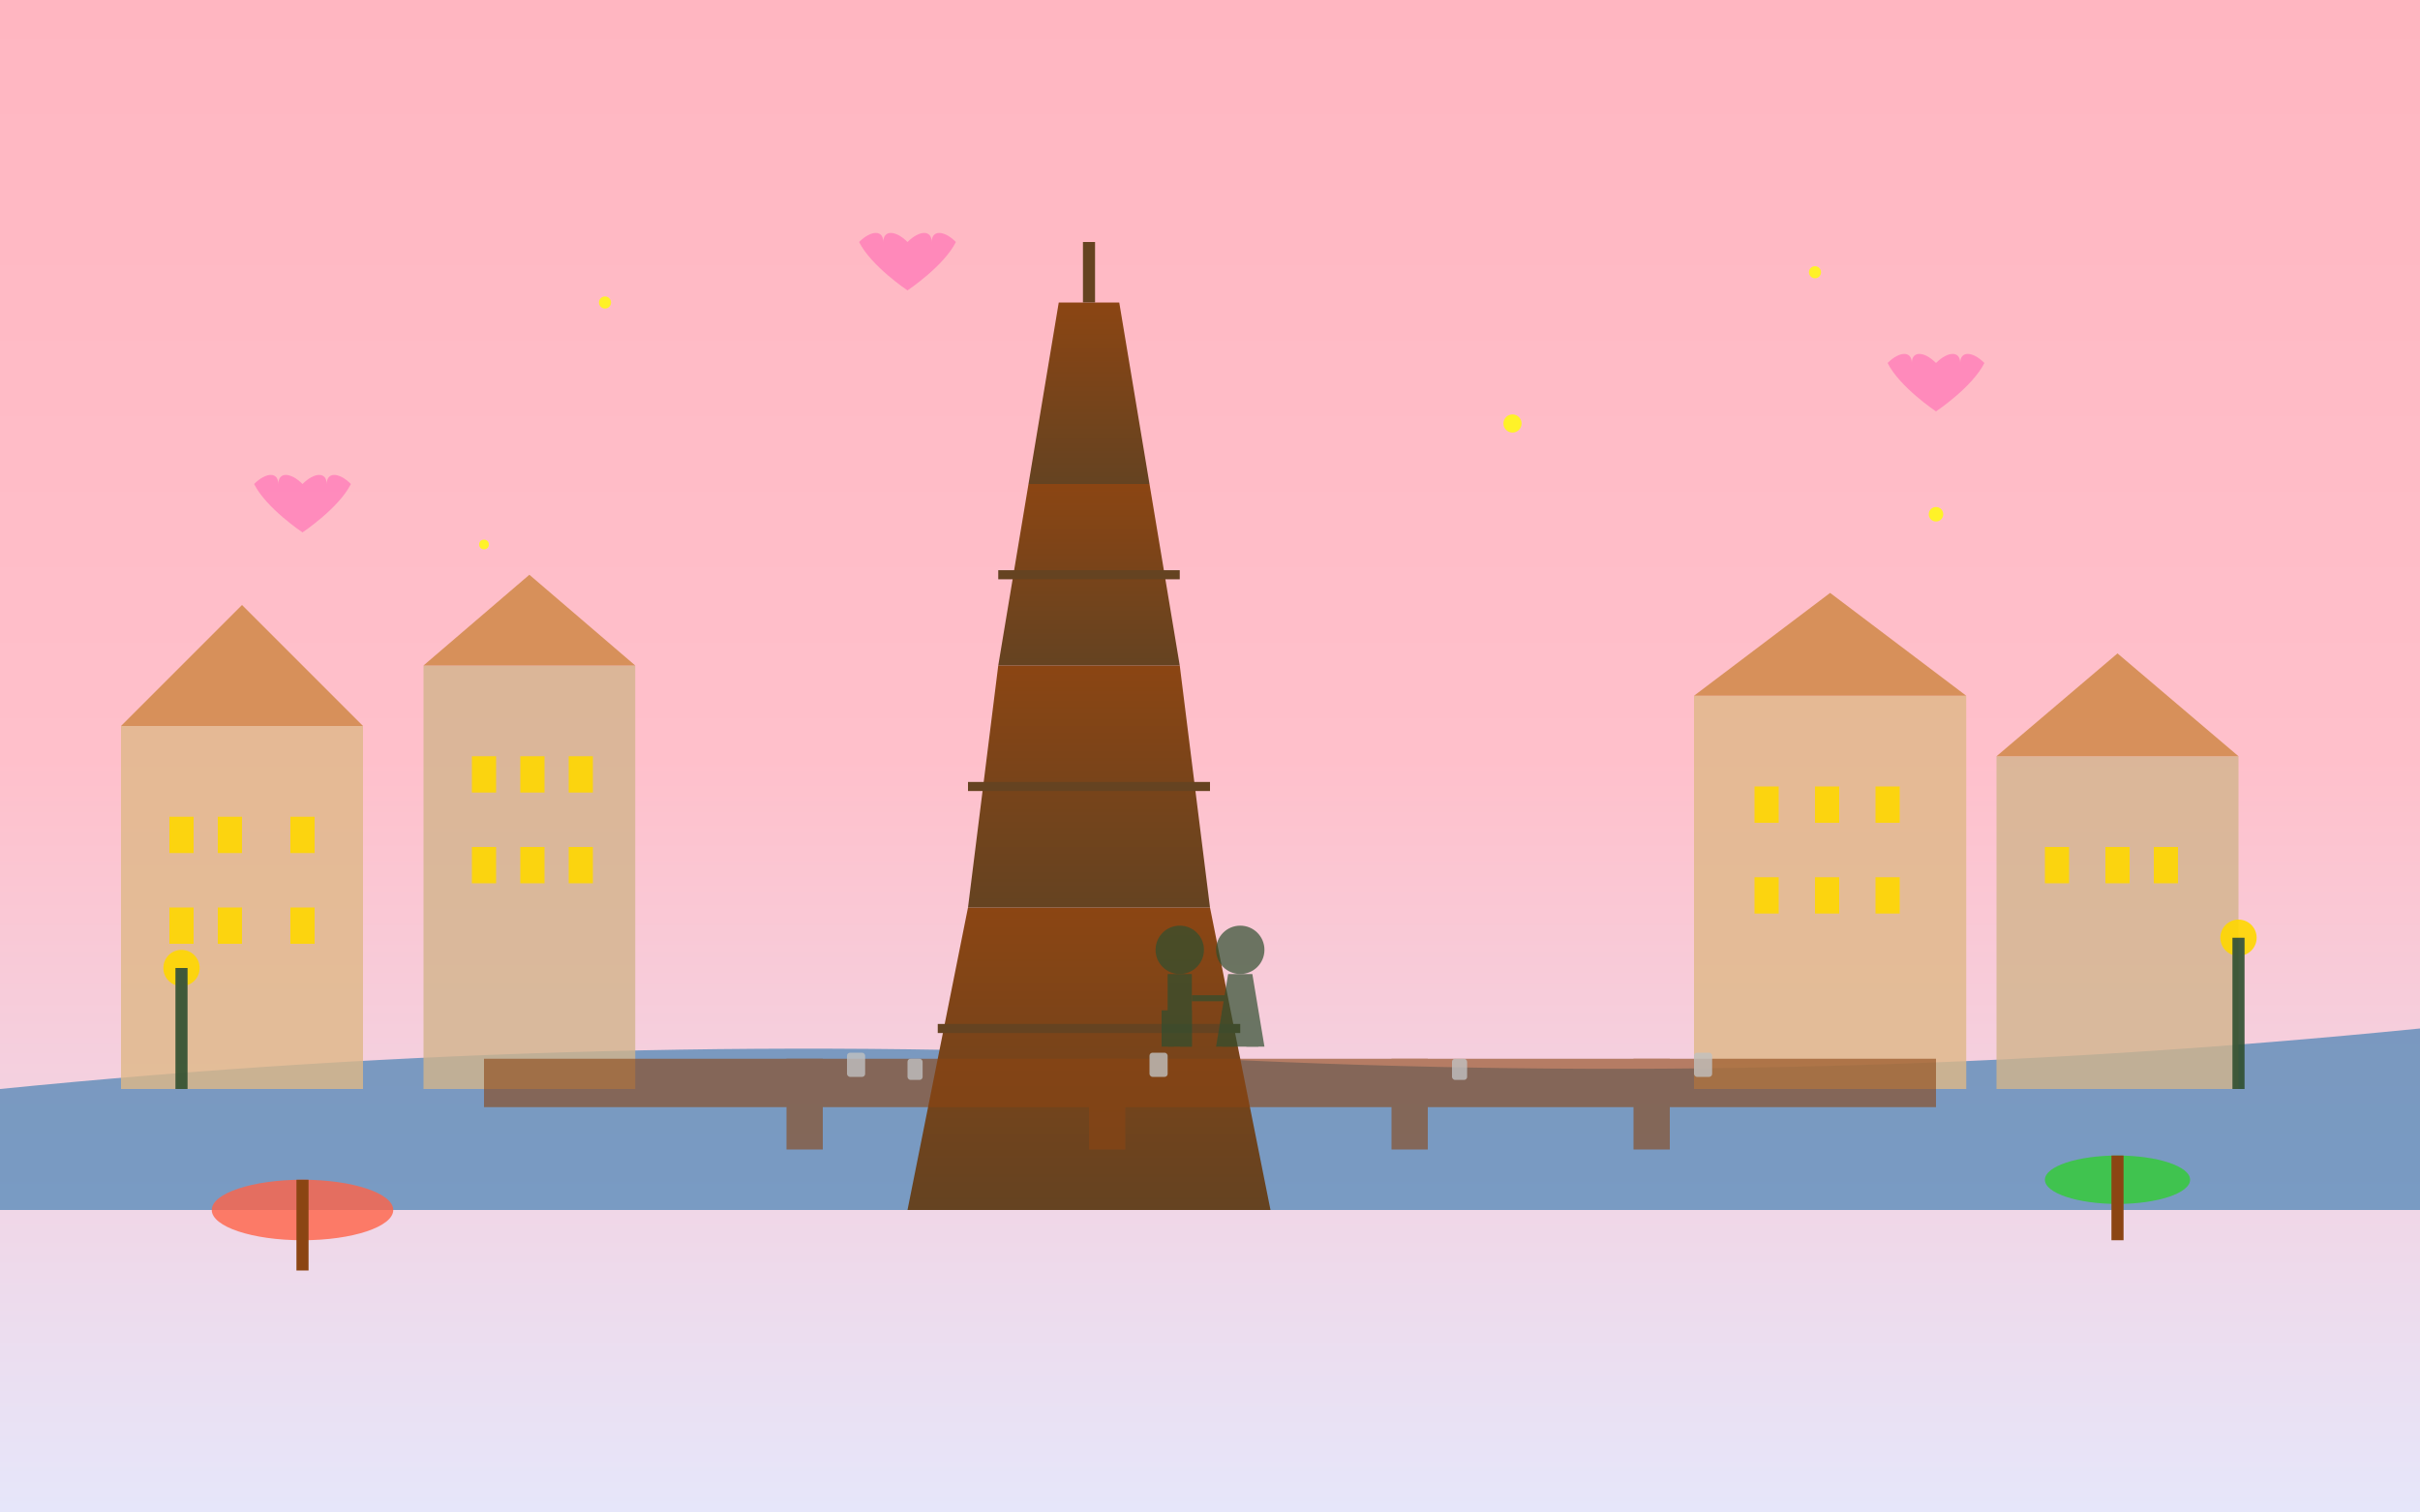<svg width="400" height="250" viewBox="0 0 400 250" xmlns="http://www.w3.org/2000/svg">
  <rect x="0" y="0" width="400" height="250" fill="#333333" stroke="none"/>
  <defs>
    <linearGradient id="parisSkygradient" x1="0%" y1="0%" x2="0%" y2="100%">
      <stop offset="0%" style="stop-color:#FFB6C1;stop-opacity:1" />
      <stop offset="50%" style="stop-color:#FFC0CB;stop-opacity:1" />
      <stop offset="100%" style="stop-color:#E6E6FA;stop-opacity:1" />
    </linearGradient>
    <linearGradient id="eiffelGradient" x1="0%" y1="0%" x2="0%" y2="100%">
      <stop offset="0%" style="stop-color:#8B4513;stop-opacity:1" />
      <stop offset="100%" style="stop-color:#654321;stop-opacity:1" />
    </linearGradient>
  </defs>
  
  <!-- Romantic sunset sky -->
  <rect width="400" height="250" fill="url(#parisSkygradient)"/>
  
  <!-- Seine river -->
  <path d="M0 180 Q100 170 200 175 Q300 180 400 170 L400 200 L0 200 Z" fill="#4682B4" opacity="0.7"/>
  
  <!-- Eiffel Tower silhouette -->
  <g transform="translate(180, 50)" fill="url(#eiffelGradient)">
    <!-- Tower base -->
    <polygon points="0,150 -30,150 -20,100 20,100 30,150"/>
    <!-- Second level -->
    <polygon points="-20,100 -15,60 15,60 20,100"/>
    <!-- Third level -->
    <polygon points="-15,60 -10,30 10,30 15,60"/>
    <!-- Top -->
    <polygon points="-10,30 -5,0 5,0 10,30"/>
    <line x1="0" y1="0" x2="0" y2="-10" stroke="#654321" stroke-width="2"/>
    
    <!-- Cross beams -->
    <line x1="-20" y1="80" x2="20" y2="80" stroke="#654321" stroke-width="1.5"/>
    <line x1="-15" y1="45" x2="15" y2="45" stroke="#654321" stroke-width="1.5"/>
    <line x1="-25" y1="120" x2="25" y2="120" stroke="#654321" stroke-width="1.5"/>
  </g>
  
  <!-- Parisian buildings -->
  <g fill="#F5DEB3" opacity="0.8">
    <!-- Left side buildings -->
    <rect x="20" y="120" width="40" height="60" fill="#DEB887"/>
    <polygon points="20,120 40,100 60,120" fill="#CD853F"/>
    <rect x="70" y="110" width="35" height="70" fill="#D2B48C"/>
    <polygon points="70,110 87.5,95 105,110" fill="#CD853F"/>
    
    <!-- Right side buildings -->
    <rect x="280" y="115" width="45" height="65" fill="#DEB887"/>
    <polygon points="280,115 302.5,98 325,115" fill="#CD853F"/>
    <rect x="330" y="125" width="40" height="55" fill="#D2B48C"/>
    <polygon points="330,125 350,108 370,125" fill="#CD853F"/>
  </g>
  
  <!-- Building windows -->
  <g fill="#FFD700" opacity="0.9">
    <!-- Left buildings -->
    <rect x="28" y="135" width="4" height="6"/>
    <rect x="36" y="135" width="4" height="6"/>
    <rect x="48" y="135" width="4" height="6"/>
    <rect x="28" y="150" width="4" height="6"/>
    <rect x="36" y="150" width="4" height="6"/>
    <rect x="48" y="150" width="4" height="6"/>
    
    <rect x="78" y="125" width="4" height="6"/>
    <rect x="86" y="125" width="4" height="6"/>
    <rect x="94" y="125" width="4" height="6"/>
    <rect x="78" y="140" width="4" height="6"/>
    <rect x="86" y="140" width="4" height="6"/>
    <rect x="94" y="140" width="4" height="6"/>
    
    <!-- Right buildings -->
    <rect x="290" y="130" width="4" height="6"/>
    <rect x="300" y="130" width="4" height="6"/>
    <rect x="310" y="130" width="4" height="6"/>
    <rect x="290" y="145" width="4" height="6"/>
    <rect x="300" y="145" width="4" height="6"/>
    <rect x="310" y="145" width="4" height="6"/>
    
    <rect x="338" y="140" width="4" height="6"/>
    <rect x="348" y="140" width="4" height="6"/>
    <rect x="356" y="140" width="4" height="6"/>
  </g>
  
  <!-- Pont des Arts bridge -->
  <g fill="#8B4513" opacity="0.6">
    <rect x="80" y="175" width="240" height="8"/>
    <!-- Bridge pillars -->
    <rect x="130" y="175" width="6" height="15"/>
    <rect x="180" y="175" width="6" height="15"/>
    <rect x="230" y="175" width="6" height="15"/>
    <rect x="270" y="175" width="6" height="15"/>
  </g>
  
  <!-- Love locks on bridge -->
  <g fill="#C0C0C0" opacity="0.8">
    <rect x="140" y="174" width="3" height="4" rx="0.5"/>
    <rect x="150" y="175" width="2.5" height="3.5" rx="0.5"/>
    <rect x="190" y="174" width="3" height="4" rx="0.5"/>
    <rect x="240" y="175" width="2.5" height="3.5" rx="0.5"/>
    <rect x="280" y="174" width="3" height="4" rx="0.5"/>
  </g>
  
  <!-- Romantic couple silhouette -->
  <g transform="translate(200, 165)" fill="#2F4F2F" opacity="0.7">
    <!-- Man -->
    <circle cx="-5" cy="-8" r="4"/>
    <rect x="-7" y="-4" width="4" height="12"/>
    <rect x="-8" y="2" width="2" height="6"/>
    <rect x="-5" y="2" width="2" height="6"/>
    
    <!-- Woman -->
    <circle cx="5" cy="-8" r="4"/>
    <path d="M3 -4 L7 -4 L9 8 L1 8 Z"/>
    <rect x="2" y="2" width="2" height="6"/>
    <rect x="6" y="2" width="2" height="6"/>
    
    <!-- Holding hands -->
    <line x1="-3" y1="0" x2="3" y2="0" stroke="#2F4F2F" stroke-width="1"/>
  </g>
  
  <!-- Hearts floating in the air -->
  <g fill="#FF69B4" opacity="0.6">
    <path d="M50 80 C48 78 46 78 46 80 C46 78 44 78 42 80 C44 84 50 88 50 88 C50 88 56 84 58 80 C56 78 54 78 54 80 C54 78 52 78 50 80 Z"/>
    <path d="M320 60 C318 58 316 58 316 60 C316 58 314 58 312 60 C314 64 320 68 320 68 C320 68 326 64 328 60 C326 58 324 58 324 60 C324 58 322 58 320 60 Z"/>
    <path d="M150 40 C148 38 146 38 146 40 C146 38 144 38 142 40 C144 44 150 48 150 48 C150 48 156 44 158 40 C156 38 154 38 154 40 C154 38 152 38 150 40 Z"/>
  </g>
  
  <!-- Café umbrellas -->
  <g>
    <ellipse cx="50" cy="200" rx="15" ry="5" fill="#FF6347" opacity="0.8"/>
    <line x1="50" y1="195" x2="50" y2="210" stroke="#8B4513" stroke-width="2"/>
    
    <ellipse cx="350" cy="195" rx="12" ry="4" fill="#32CD32" opacity="0.8"/>
    <line x1="350" y1="191" x2="350" y2="205" stroke="#8B4513" stroke-width="2"/>
  </g>
  
  <!-- Street lamps -->
  <g fill="#FFD700" opacity="0.9">
    <circle cx="30" cy="160" r="3"/>
    <rect x="29" y="160" width="2" height="20" fill="#2F4F2F"/>
    
    <circle cx="370" cy="155" r="3"/>
    <rect x="369" y="155" width="2" height="25" fill="#2F4F2F"/>
  </g>
  
  <!-- Sparkling lights -->
  <g fill="#FFFF00" opacity="0.8">
    <circle cx="100" cy="50" r="1"/>
    <circle cx="250" cy="70" r="1.5"/>
    <circle cx="300" cy="45" r="1"/>
    <circle cx="80" cy="90" r="0.8"/>
    <circle cx="320" cy="85" r="1.2"/>
  </g>
</svg>
